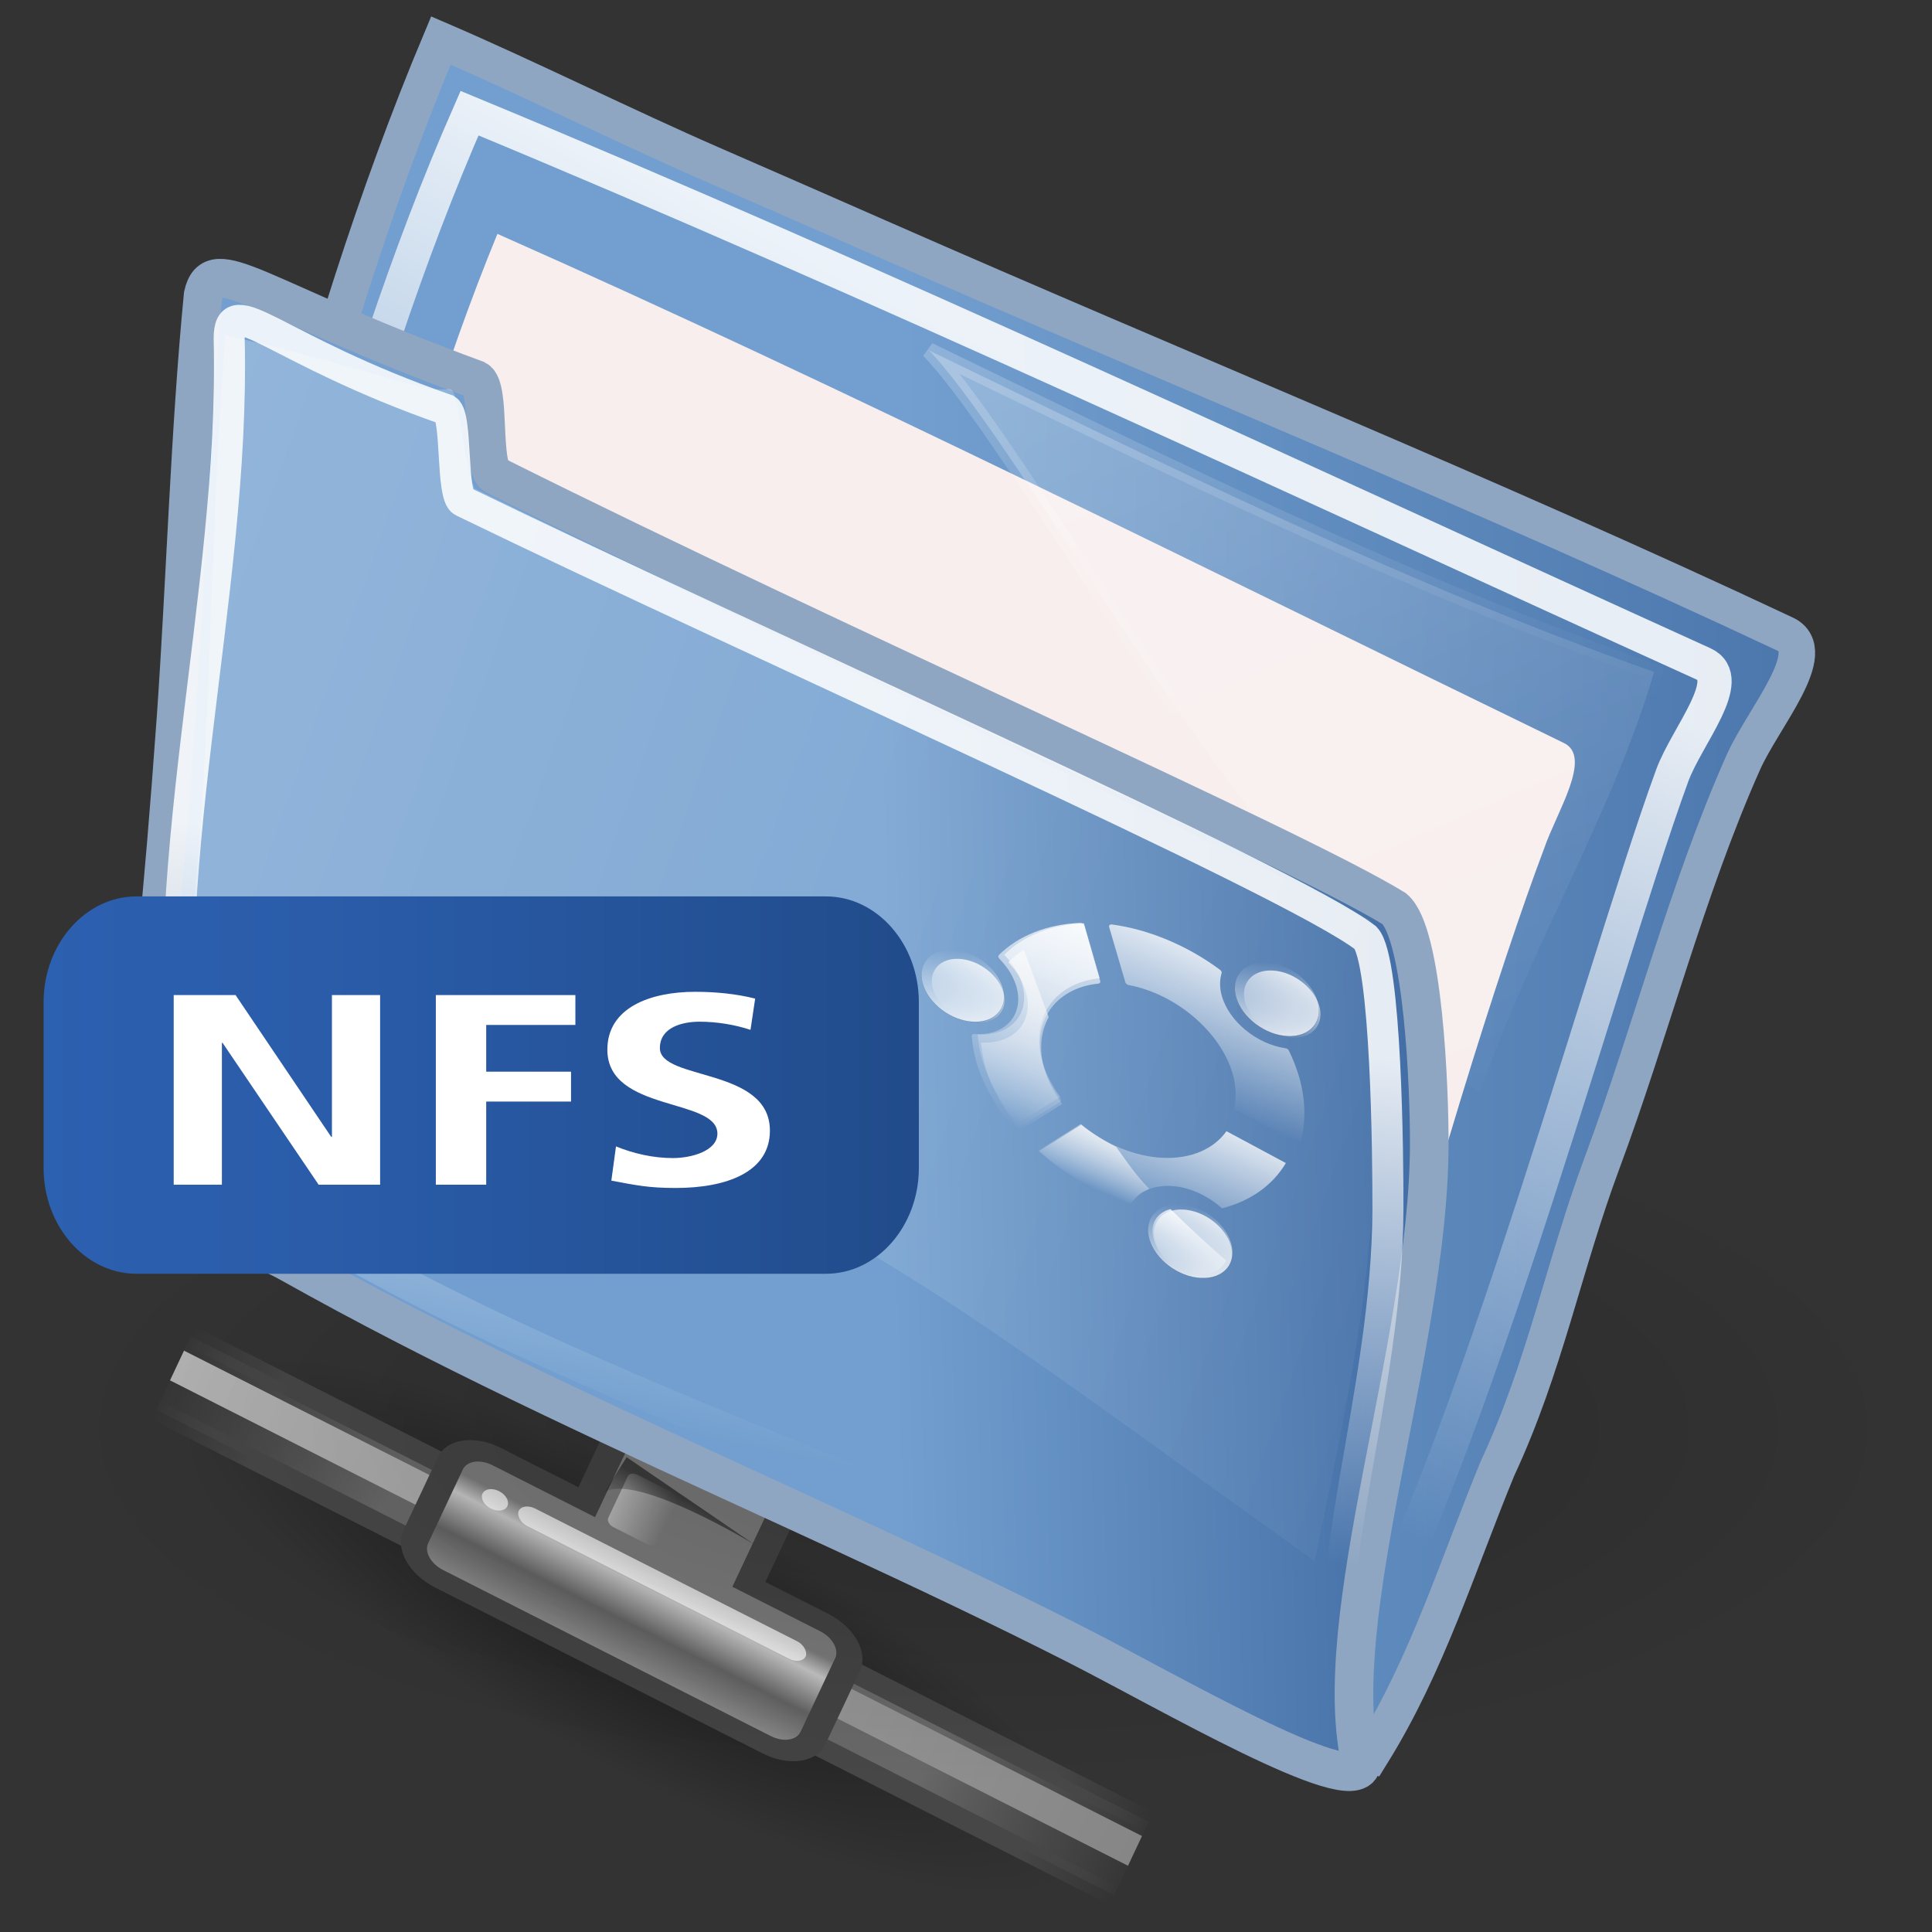 <?xml version="1.0" encoding="UTF-8" standalone="no"?>
<svg
   xmlns:dc="http://purl.org/dc/elements/1.1/"
   xmlns:cc="http://web.resource.org/cc/"
   xmlns:rdf="http://www.w3.org/1999/02/22-rdf-syntax-ns#"
   xmlns:svg="http://www.w3.org/2000/svg"
   xmlns="http://www.w3.org/2000/svg"
   xmlns:xlink="http://www.w3.org/1999/xlink"
   xmlns:sodipodi="http://sodipodi.sourceforge.net/DTD/sodipodi-0.dtd"
   xmlns:inkscape="http://www.inkscape.org/namespaces/inkscape"
   version="1.1"
   id="Layer_1"
   width="128"
   height="128"
   viewBox="0 0 128 128"
   style="overflow:visible;enable-background:new 0 0 128 128;"
   xml:space="preserve"
   sodipodi:version="0.32"
   inkscape:version="0.45.1"
   sodipodi:docname="gnome-fs-nfs.svg"
   sodipodi:docbase="/home/rose/Bureau/HumanElephant-Azur-01/scalable/places"
   inkscape:output_extension="org.inkscape.output.svg.inkscape"><rect x="0" y="0" width="128" height="128" fill="#333333" stroke="none"/><defs
   id="defs2607"><linearGradient
     id="XMLID_6_"
     gradientUnits="userSpaceOnUse"
     x1="69.318"
     y1="125.513"
     x2="64.068"
     y2="49.513">
		<stop
   offset="0"
   style="stop-color:#2C60B0"
   id="stop3318" />
		<stop
   offset="0.32"
   style="stop-color:#2A5CA9"
   id="stop3320" />
		<stop
   offset="0.79"
   style="stop-color:#245195"
   id="stop3322" />
		<stop
   offset="1"
   style="stop-color:#214B8A"
   id="stop3324" />
	</linearGradient><linearGradient
     id="linearGradient264"><stop
       id="stop265"
       offset="0"
       style="stop-color:#000000;stop-opacity:0.503;" /><stop
       id="stop266"
       offset="1"
       style="stop-color:#000000;stop-opacity:0;" /></linearGradient><linearGradient
     inkscape:collect="always"
     xlink:href="#linearGradient264"
     id="linearGradient1437"
     gradientUnits="userSpaceOnUse"
     gradientTransform="matrix(0.805,0.154,-0.105,1.222,12.856,16.326)"
     x1="28.633"
     y1="29.943"
     x2="28.784"
     y2="31.49" /><linearGradient
     id="linearGradient218"><stop
       id="stop219"
       offset="0"
       style="stop-color:#ffffff;stop-opacity:0.449;" /><stop
       id="stop222"
       offset="1"
       style="stop-color:#ffffff;stop-opacity:0;" /></linearGradient><linearGradient
     inkscape:collect="always"
     xlink:href="#linearGradient218"
     id="linearGradient1439"
     gradientUnits="userSpaceOnUse"
     gradientTransform="matrix(1.139,0,0,1.732,-10.954,20.271)"
     x1="36.373"
     y1="22.228"
     x2="38.105"
     y2="22.228" /><linearGradient
     id="linearGradient204"><stop
       id="stop205"
       offset="0"
       style="stop-color:#7a7a7a;stop-opacity:1;" /><stop
       id="stop207"
       offset="0.198"
       style="stop-color:#c5c5c5;stop-opacity:1;" /><stop
       id="stop208"
       offset="0.599"
       style="stop-color:#626262;stop-opacity:1;" /><stop
       id="stop206"
       offset="1"
       style="stop-color:#888888;stop-opacity:1;" /></linearGradient><linearGradient
     gradientUnits="userSpaceOnUse"
     y2="43.915"
     x2="23.1"
     y1="38.948"
     x1="23.1"
     gradientTransform="matrix(0.984,0,0,1.016,9.464,21.771)"
     id="linearGradient203"
     xlink:href="#linearGradient204"
     inkscape:collect="always" /><linearGradient
     id="linearGradient1441"
     gradientTransform="scale(4.751,0.21)"
     x1="1.149"
     y1="200.077"
     x2="8.84"
     y2="200.077"
     gradientUnits="userSpaceOnUse"><stop
       id="stop1443"
       offset="0"
       style="stop-color:#b3b3b3;stop-opacity:1;" /><stop
       id="stop1445"
       offset="1"
       style="stop-color:#868686;stop-opacity:1;" /></linearGradient><linearGradient
     inkscape:collect="always"
     xlink:href="#linearGradient1441"
     id="linearGradient2761"
     gradientUnits="userSpaceOnUse"
     gradientTransform="matrix(4.751,0,0,0.21,38.561,-11.886)"
     x1="1.149"
     y1="200.077"
     x2="8.84"
     y2="200.077" /><linearGradient
     inkscape:collect="always"
     xlink:href="#linearGradient272"
     id="linearGradient2759"
     gradientUnits="userSpaceOnUse"
     gradientTransform="matrix(8.169,0,0,0.229,39.019,-48.454)"
     x1="0.612"
     y1="372.578"
     x2="5.086"
     y2="372.578" /><linearGradient
     id="linearGradient272"><stop
       id="stop273"
       offset="0"
       style="stop-color:#474747;stop-opacity:0;" /><stop
       id="stop275"
       offset="0.1"
       style="stop-color:#474747;stop-opacity:1;" /><stop
       id="stop276"
       offset="0.9"
       style="stop-color:#474747;stop-opacity:1;" /><stop
       id="stop274"
       offset="1"
       style="stop-color:#474747;stop-opacity:0;" /></linearGradient><linearGradient
     inkscape:collect="always"
     xlink:href="#linearGradient272"
     id="linearGradient2757"
     gradientUnits="userSpaceOnUse"
     gradientTransform="matrix(8.169,0,0,0.221,39.019,-49.755)"
     x1="0.612"
     y1="372.578"
     x2="5.086"
     y2="372.578" /><linearGradient
     id="linearGradient158"><stop
       id="stop159"
       offset="0"
       style="stop-color:#686868;stop-opacity:0;" /><stop
       id="stop162"
       offset="0.238"
       style="stop-color:#686868;stop-opacity:1;" /><stop
       id="stop163"
       offset="0.781"
       style="stop-color:#686868;stop-opacity:1;" /><stop
       id="stop160"
       offset="1"
       style="stop-color:#686868;stop-opacity:0;" /></linearGradient><linearGradient
     inkscape:collect="always"
     xlink:href="#linearGradient158"
     id="linearGradient2755"
     gradientUnits="userSpaceOnUse"
     gradientTransform="matrix(2.74,0,0,0.365,39.019,-12.364)"
     x1="1.642"
     y1="117.827"
     x2="15.343"
     y2="117.827" /><linearGradient
     inkscape:collect="always"
     xlink:href="#linearGradient10997"
     id="linearGradient4438"
     gradientUnits="userSpaceOnUse"
     x1="19.49"
     y1="6.144"
     x2="19.387"
     y2="8.1" /><linearGradient
     id="linearGradient10997"
     inkscape:collect="always"><stop
       id="stop10999"
       offset="0"
       style="stop-color:#ffffff;stop-opacity:1;" /><stop
       id="stop11001"
       offset="1"
       style="stop-color:#ffffff;stop-opacity:0;" /></linearGradient><linearGradient
     inkscape:collect="always"
     xlink:href="#linearGradient10997"
     id="linearGradient4436"
     gradientUnits="userSpaceOnUse"
     x1="19.49"
     y1="6.144"
     x2="19.387"
     y2="8.1" /><linearGradient
     inkscape:collect="always"
     id="linearGradient4014"><stop
       style="stop-color:#000000;stop-opacity:1;"
       offset="0"
       id="stop4016" /><stop
       style="stop-color:#000000;stop-opacity:0;"
       offset="1"
       id="stop4018" /></linearGradient><radialGradient
     inkscape:collect="always"
     xlink:href="#linearGradient4014"
     id="radialGradient2745"
     gradientUnits="userSpaceOnUse"
     gradientTransform="matrix(1,0,0,0.267,0,30.77)"
     cx="24.125"
     cy="42"
     fx="24.125"
     fy="42"
     r="23.375" /><linearGradient
     inkscape:collect="always"
     id="linearGradient3816"><stop
       style="stop-color:#ffffff;stop-opacity:1;"
       offset="0"
       id="stop3818" /><stop
       style="stop-color:#ffffff;stop-opacity:0;"
       offset="1"
       id="stop3820" /></linearGradient><linearGradient
     id="linearGradient3801"><stop
       style="stop-color:#729fcf;stop-opacity:1;"
       offset="0"
       id="stop3803" /><stop
       style="stop-color:#204a87;stop-opacity:1;"
       offset="1"
       id="stop3805" /></linearGradient><linearGradient
     inkscape:collect="always"
     id="linearGradient2295"><stop
       style="stop-color:#ffffff;stop-opacity:1;"
       offset="0"
       id="stop2297" /><stop
       style="stop-color:#ffffff;stop-opacity:0;"
       offset="1"
       id="stop2299" /></linearGradient><radialGradient
     inkscape:collect="always"
     xlink:href="#linearGradient2295"
     id="radialGradient3192"
     gradientUnits="userSpaceOnUse"
     gradientTransform="matrix(1.899,0.259,-0.106,0.306,-364.19,-37.322)"
     cx="195.112"
     cy="12.449"
     fx="195.112"
     fy="12.449"
     r="20" /><linearGradient
     inkscape:collect="always"
     id="linearGradient3711"><stop
       style="stop-color:#3d77a0;stop-opacity:1;"
       offset="0"
       id="stop3713" /><stop
       style="stop-color:#3d77a0;stop-opacity:0;"
       offset="1"
       id="stop3715" /></linearGradient><radialGradient
     inkscape:collect="always"
     xlink:href="#linearGradient3711"
     id="radialGradient3188"
     gradientUnits="userSpaceOnUse"
     gradientTransform="matrix(1,0,0,0.833,0,2.083)"
     cx="110.5"
     cy="12.5"
     fx="110.5"
     fy="12.5"
     r="6" /><linearGradient
     inkscape:collect="always"
     xlink:href="#linearGradient3730"
     id="linearGradient3193"
     gradientUnits="userSpaceOnUse"
     x1="104.493"
     y1="17.503"
     x2="143.293"
     y2="17.503" /><linearGradient
     inkscape:collect="always"
     xlink:href="#linearGradient3730"
     id="linearGradient3191"
     gradientUnits="userSpaceOnUse"
     x1="104.493"
     y1="17.503"
     x2="143.293"
     y2="17.503" /><linearGradient
     inkscape:collect="always"
     xlink:href="#linearGradient3730"
     id="linearGradient3189"
     gradientUnits="userSpaceOnUse"
     x1="104.493"
     y1="17.503"
     x2="143.293"
     y2="17.503" /><linearGradient
     inkscape:collect="always"
     xlink:href="#linearGradient3730"
     id="linearGradient3187"
     gradientUnits="userSpaceOnUse"
     x1="104.493"
     y1="17.503"
     x2="143.293"
     y2="17.503" /><linearGradient
     inkscape:collect="always"
     xlink:href="#linearGradient3730"
     id="linearGradient3185"
     gradientUnits="userSpaceOnUse"
     x1="104.493"
     y1="17.503"
     x2="143.293"
     y2="17.503" /><linearGradient
     id="linearGradient2198"><stop
       style="stop-color:#729fcf;stop-opacity:1;"
       offset="0"
       id="stop2200" /><stop
       style="stop-color:#1f2c41;stop-opacity:1;"
       offset="1"
       id="stop2202" /></linearGradient><linearGradient
     inkscape:collect="always"
     xlink:href="#linearGradient2198"
     id="linearGradient3738"
     gradientUnits="userSpaceOnUse"
     x1="123.005"
     y1="9.093"
     x2="123.147"
     y2="27.506" /><linearGradient
     inkscape:collect="always"
     xlink:href="#linearGradient3730"
     id="linearGradient3183"
     gradientUnits="userSpaceOnUse"
     x1="104.493"
     y1="17.503"
     x2="143.293"
     y2="17.503" /><linearGradient
     inkscape:collect="always"
     id="linearGradient3730"><stop
       style="stop-color:#000000;stop-opacity:1;"
       offset="0"
       id="stop3732" /><stop
       style="stop-color:#000000;stop-opacity:0;"
       offset="1"
       id="stop3734" /></linearGradient><linearGradient
     inkscape:collect="always"
     xlink:href="#linearGradient3730"
     id="linearGradient3736"
     x1="104.493"
     y1="17.503"
     x2="143.293"
     y2="17.503"
     gradientUnits="userSpaceOnUse" /><linearGradient
     inkscape:collect="always"
     id="linearGradient8134"><stop
       style="stop-color:#ffffff;stop-opacity:1;"
       offset="0"
       id="stop8136" /><stop
       style="stop-color:#ffffff;stop-opacity:0;"
       offset="1"
       id="stop8138" /></linearGradient><linearGradient
     id="linearGradient5866"><stop
       id="stop5868"
       offset="0"
       style="stop-color:#ffffff;stop-opacity:0.615;" /><stop
       id="stop5870"
       offset="1"
       style="stop-color:#ffffff;stop-opacity:0;" /></linearGradient><linearGradient
     inkscape:collect="always"
     xlink:href="#linearGradient3816"
     id="linearGradient3270"
     x1="21.684"
     y1="73.535"
     x2="136.176"
     y2="83.457"
     gradientUnits="userSpaceOnUse"
     gradientTransform="matrix(1.075,0.168,-0.167,0.75,-21.418,6.333)" /><linearGradient
     id="linearGradient2865"><stop
       style="stop-color:#ffa740;stop-opacity:1;"
       offset="0"
       id="stop2867" /><stop
       style="stop-color:#ca6b18;stop-opacity:1"
       offset="1"
       id="stop2869" /></linearGradient><linearGradient
     inkscape:collect="always"
     xlink:href="#linearGradient23089"
     id="linearGradient23097"
     x1="-0.062"
     y1="62.016"
     x2="25.669"
     y2="62.016"
     gradientUnits="userSpaceOnUse" /><linearGradient
     inkscape:collect="always"
     xlink:href="#linearGradient9601"
     id="linearGradient23001"
     x1="-0.062"
     y1="62.016"
     x2="25.669"
     y2="62.016"
     gradientUnits="userSpaceOnUse" /><linearGradient
     inkscape:collect="always"
     xlink:href="#linearGradient23089"
     id="linearGradient23115"
     x1="71.906"
     y1="42.3"
     x2="82.612"
     y2="42.3"
     gradientUnits="userSpaceOnUse"
     gradientTransform="matrix(-0.471,0.912,-0.97,-0.443,145.666,17.431)" /><linearGradient
     inkscape:collect="always"
     xlink:href="#linearGradient6279"
     id="linearGradient25065"
     x1="71.906"
     y1="42.3"
     x2="82.612"
     y2="42.3"
     gradientUnits="userSpaceOnUse"
     gradientTransform="matrix(-0.471,0.912,-0.97,-0.443,145.666,17.431)" /><linearGradient
     inkscape:collect="always"
     xlink:href="#linearGradient23089"
     id="linearGradient23111"
     x1="85.621"
     y1="112.272"
     x2="111.352"
     y2="112.272"
     gradientUnits="userSpaceOnUse" /><linearGradient
     inkscape:collect="always"
     xlink:href="#linearGradient9601"
     id="linearGradient23015"
     x1="85.62"
     y1="112.272"
     x2="111.352"
     y2="112.272"
     gradientUnits="userSpaceOnUse" /><linearGradient
     inkscape:collect="always"
     xlink:href="#linearGradient23089"
     id="linearGradient23105"
     x1="85.427"
     y1="14"
     x2="110.573"
     y2="14"
     gradientUnits="userSpaceOnUse" /><linearGradient
     inkscape:collect="always"
     xlink:href="#linearGradient9601"
     id="linearGradient23009"
     x1="85.427"
     y1="14"
     x2="110.573"
     y2="14"
     gradientUnits="userSpaceOnUse" /><linearGradient
     inkscape:collect="always"
     xlink:href="#linearGradient23089"
     id="linearGradient23101"
     x1="68.943"
     y1="42.311"
     x2="82.826"
     y2="42.311"
     gradientUnits="userSpaceOnUse"
     gradientTransform="matrix(-0.471,0.912,-0.97,-0.443,145.313,17.099)" /><linearGradient
     inkscape:collect="always"
     xlink:href="#linearGradient9601"
     id="linearGradient23005"
     x1="68.943"
     y1="42.311"
     x2="82.826"
     y2="42.311"
     gradientUnits="userSpaceOnUse"
     gradientTransform="matrix(-0.471,0.912,-0.97,-0.443,145.313,17.099)" /><linearGradient
     inkscape:collect="always"
     xlink:href="#linearGradient23089"
     id="linearGradient23099"
     x1="82.673"
     y1="27.572"
     x2="86.596"
     y2="27.572"
     gradientUnits="userSpaceOnUse"
     gradientTransform="matrix(-0.471,0.912,-0.97,-0.443,145.666,17.431)" /><linearGradient
     inkscape:collect="always"
     xlink:href="#linearGradient9601"
     id="linearGradient23003"
     x1="82.673"
     y1="27.572"
     x2="86.596"
     y2="27.572"
     gradientUnits="userSpaceOnUse"
     gradientTransform="matrix(-0.471,0.912,-0.97,-0.443,145.666,17.431)" /><linearGradient
     inkscape:collect="always"
     xlink:href="#linearGradient23089"
     id="linearGradient23119"
     x1="83.283"
     y1="27.577"
     x2="86.535"
     y2="27.577"
     gradientUnits="userSpaceOnUse"
     gradientTransform="matrix(-0.471,0.912,-0.97,-0.443,145.489,17.265)" /><linearGradient
     inkscape:collect="always"
     xlink:href="#linearGradient9601"
     id="linearGradient23023"
     x1="83.283"
     y1="27.577"
     x2="86.535"
     y2="27.577"
     gradientUnits="userSpaceOnUse"
     gradientTransform="matrix(-0.471,0.912,-0.97,-0.443,145.489,17.265)" /><linearGradient
     inkscape:collect="always"
     xlink:href="#linearGradient23089"
     id="linearGradient23117"
     x1="80.798"
     y1="34.701"
     x2="84.208"
     y2="34.701"
     gradientUnits="userSpaceOnUse"
     gradientTransform="matrix(-0.471,0.912,-0.97,-0.443,145.313,17.099)" /><linearGradient
     inkscape:collect="always"
     xlink:href="#linearGradient6279"
     id="linearGradient25073"
     x1="80.798"
     y1="34.701"
     x2="84.208"
     y2="34.701"
     gradientUnits="userSpaceOnUse"
     gradientTransform="matrix(-0.471,0.912,-0.97,-0.443,145.313,17.099)" /><linearGradient
     inkscape:collect="always"
     xlink:href="#linearGradient23089"
     id="linearGradient23113"
     x1="66.231"
     y1="29.481"
     x2="70.091"
     y2="29.481"
     gradientUnits="userSpaceOnUse"
     gradientTransform="matrix(-0.471,0.912,-0.97,-0.443,145.666,17.431)" /><linearGradient
     inkscape:collect="always"
     xlink:href="#linearGradient9601"
     id="linearGradient25089"
     x1="66.231"
     y1="29.481"
     x2="70.091"
     y2="29.481"
     gradientUnits="userSpaceOnUse"
     gradientTransform="matrix(-0.471,0.912,-0.97,-0.443,145.666,17.431)" /><linearGradient
     inkscape:collect="always"
     xlink:href="#linearGradient23089"
     id="linearGradient23109"
     x1="67.611"
     y1="32.471"
     x2="76.055"
     y2="32.471"
     gradientUnits="userSpaceOnUse"
     gradientTransform="matrix(-0.471,0.912,-0.97,-0.443,145.313,17.099)" /><linearGradient
     inkscape:collect="always"
     xlink:href="#linearGradient9601"
     id="linearGradient23013"
     x1="67.611"
     y1="32.471"
     x2="76.055"
     y2="32.471"
     gradientUnits="userSpaceOnUse"
     gradientTransform="matrix(-0.471,0.912,-0.97,-0.443,145.313,17.099)" /><linearGradient
     inkscape:collect="always"
     xlink:href="#linearGradient23089"
     id="linearGradient23107"
     x1="73.977"
     y1="47.223"
     x2="77.631"
     y2="47.223"
     gradientUnits="userSpaceOnUse"
     gradientTransform="matrix(-0.471,0.912,-0.97,-0.443,145.666,17.431)" /><linearGradient
     inkscape:collect="always"
     xlink:href="#linearGradient9601"
     id="linearGradient23011"
     x1="73.977"
     y1="47.223"
     x2="77.631"
     y2="47.223"
     gradientUnits="userSpaceOnUse"
     gradientTransform="matrix(-0.471,0.912,-0.97,-0.443,145.666,17.431)" /><linearGradient
     inkscape:collect="always"
     xlink:href="#linearGradient23089"
     id="linearGradient23103"
     x1="69.106"
     y1="42.311"
     x2="82.662"
     y2="42.311"
     gradientUnits="userSpaceOnUse"
     gradientTransform="matrix(-0.471,0.912,-0.97,-0.443,145.489,16.934)" /><linearGradient
     id="linearGradient9601"><stop
       id="stop9603"
       offset="0"
       style="stop-color:#ffffff;stop-opacity:1;" /><stop
       id="stop9605"
       offset="1"
       style="stop-color:#ffffff;stop-opacity:0;" /></linearGradient><linearGradient
     inkscape:collect="always"
     xlink:href="#linearGradient9601"
     id="linearGradient23007"
     x1="69.106"
     y1="42.311"
     x2="82.662"
     y2="42.311"
     gradientUnits="userSpaceOnUse"
     gradientTransform="matrix(-0.471,0.912,-0.97,-0.443,145.489,16.934)" /><linearGradient
     inkscape:collect="always"
     id="linearGradient23089"><stop
       style="stop-color:#000000;stop-opacity:1;"
       offset="0"
       id="stop23091" /><stop
       style="stop-color:#000000;stop-opacity:0;"
       offset="1"
       id="stop23093" /></linearGradient><linearGradient
     inkscape:collect="always"
     xlink:href="#linearGradient23089"
     id="linearGradient23095"
     x1="77.278"
     y1="31.323"
     x2="84.253"
     y2="31.323"
     gradientUnits="userSpaceOnUse"
     gradientTransform="matrix(-0.471,0.912,-0.97,-0.443,145.313,17.099)" /><linearGradient
     inkscape:collect="always"
     id="linearGradient4772"><stop
       style="stop-color:white;stop-opacity:1;"
       offset="0"
       id="stop4774" /><stop
       style="stop-color:white;stop-opacity:0;"
       offset="1"
       id="stop4776" /></linearGradient><linearGradient
     inkscape:collect="always"
     xlink:href="#linearGradient4772"
     id="linearGradient25081"
     x1="77.278"
     y1="31.323"
     x2="84.253"
     y2="31.323"
     gradientUnits="userSpaceOnUse"
     gradientTransform="matrix(-0.471,0.912,-0.97,-0.443,145.313,17.099)" /><linearGradient
     inkscape:collect="always"
     xlink:href="#linearGradient4825"
     id="linearGradient15632"
     gradientUnits="userSpaceOnUse"
     gradientTransform="matrix(-0.366,0.832,-0.393,-0.211,128.641,28.092)"
     x1="24.547"
     y1="90.176"
     x2="82.521"
     y2="66.092" /><linearGradient
     inkscape:collect="always"
     xlink:href="#linearGradient6279"
     id="linearGradient15630"
     gradientUnits="userSpaceOnUse"
     x1="15.162"
     y1="87.633"
     x2="110.88"
     y2="4.559"
     gradientTransform="matrix(-0.319,0.725,-0.379,-0.204,122.26,36.329)" /><linearGradient
     inkscape:collect="always"
     xlink:href="#linearGradient4825"
     id="linearGradient16607"
     gradientUnits="userSpaceOnUse"
     gradientTransform="matrix(-0.43,0.646,-0.455,-0.161,150.946,7.743)"
     x1="24.547"
     y1="90.176"
     x2="82.521"
     y2="66.092" /><linearGradient
     inkscape:collect="always"
     id="linearGradient6279"><stop
       style="stop-color:#f9f9f9;stop-opacity:1;"
       offset="0"
       id="stop6281" /><stop
       style="stop-color:#f9f9f9;stop-opacity:0;"
       offset="1"
       id="stop6283" /></linearGradient><linearGradient
     inkscape:collect="always"
     xlink:href="#linearGradient3816"
     id="linearGradient16605"
     gradientUnits="userSpaceOnUse"
     gradientTransform="matrix(-0.375,0.563,-0.438,-0.156,143.486,14.154)"
     x1="15.162"
     y1="87.633"
     x2="110.88"
     y2="4.559" /><linearGradient
     inkscape:collect="always"
     id="linearGradient4825"><stop
       style="stop-color:#ffffff;stop-opacity:1;"
       offset="0"
       id="stop4827" /><stop
       style="stop-color:#ffffff;stop-opacity:0;"
       offset="1"
       id="stop4829" /></linearGradient><linearGradient
     x1="0"
     y1="0"
     x2="1"
     y2="0"
     id="linearGradient632"
     gradientUnits="objectBoundingBox"
     spreadMethod="pad"><stop
       style="stop-color:#ffb700;stop-opacity:1;"
       offset="0"
       id="stop633" /><stop
       style="stop-color:#ffd58f;stop-opacity:0;"
       offset="1"
       id="stop634" /></linearGradient><linearGradient
     id="linearGradient5116"
     inkscape:collect="always"><stop
       id="stop5118"
       offset="0"
       style="stop-color:#000000;stop-opacity:0.204" /><stop
       id="stop5120"
       offset="1"
       style="stop-color:#000000;stop-opacity:0;" /></linearGradient><radialGradient
     inkscape:collect="always"
     xlink:href="#linearGradient5116"
     id="radialGradient2307"
     gradientUnits="userSpaceOnUse"
     gradientTransform="matrix(1,0,0,0.136,0,102.798)"
     cx="64.863"
     cy="119.03"
     fx="64.863"
     fy="119.03"
     r="60.722" /><linearGradient
     inkscape:collect="always"
     xlink:href="#linearGradient3801"
     id="linearGradient3581"
     x1="61.744"
     y1="83.398"
     x2="115.731"
     y2="81.865"
     gradientUnits="userSpaceOnUse"
     gradientTransform="matrix(1.126,0,0,1.273,-10.83,-36.309)" /><linearGradient
     inkscape:collect="always"
     xlink:href="#linearGradient3801"
     id="linearGradient3589"
     x1="64.466"
     y1="64.435"
     x2="180.021"
     y2="64.435"
     gradientUnits="userSpaceOnUse"
     gradientTransform="matrix(1.089,0,0,1.014,-10.478,-5.905)" /><linearGradient
     inkscape:collect="always"
     xlink:href="#linearGradient8134"
     id="linearGradient8140"
     x1="74.011"
     y1="30.692"
     x2="47.037"
     y2="78.886"
     gradientUnits="userSpaceOnUse"
     gradientTransform="matrix(1.078,0,0,1.014,-10.293,-5.912)" /><linearGradient
     inkscape:collect="always"
     xlink:href="#linearGradient8134"
     id="linearGradient3274"
     x1="58.92"
     y1="64.938"
     x2="53.033"
     y2="100.927"
     gradientUnits="userSpaceOnUse"
     gradientTransform="matrix(0.77,0,0,0.926,-1.363,0.504)" /><linearGradient
     inkscape:collect="always"
     xlink:href="#XMLID_6_"
     id="linearGradient4980"
     x1="63.011"
     y1="115.908"
     x2="126.315"
     y2="115.908"
     gradientUnits="userSpaceOnUse" /></defs><sodipodi:namedview
   inkscape:window-height="938"
   inkscape:window-width="1272"
   inkscape:pageshadow="2"
   inkscape:pageopacity="0.0"
   guidetolerance="10.0"
   gridtolerance="10.0"
   objecttolerance="10.0"
   borderopacity="1.0"
   bordercolor="#666666"
   pagecolor="#ffffff"
   id="base"
   inkscape:zoom="5.5"
   inkscape:cx="65.74131"
   inkscape:cy="64"
   inkscape:window-x="0"
   inkscape:window-y="28"
   inkscape:current-layer="orrec" />
<linearGradient
   id="XMLID_14_"
   gradientUnits="userSpaceOnUse"
   x1="53.916"
   y1="91.115"
   x2="55.82"
   y2="110.67">
	<stop
   offset="0"
   style="stop-color:#999999"
   id="stop2480" />
	<stop
   offset="1"
   style="stop-color:#4D4D4D"
   id="stop2482" />
</linearGradient>

<linearGradient
   id="XMLID_15_"
   gradientUnits="userSpaceOnUse"
   x1="56.851"
   y1="91.508"
   x2="58.826"
   y2="111.784">
	<stop
   offset="0"
   style="stop-color:#999999"
   id="stop2487" />
	<stop
   offset="1"
   style="stop-color:#4D4D4D"
   id="stop2489" />
</linearGradient>

<linearGradient
   id="XMLID_16_"
   gradientUnits="userSpaceOnUse"
   x1="57.941"
   y1="89.601"
   x2="60.232"
   y2="113.126">
	<stop
   offset="0"
   style="stop-color:#999999"
   id="stop2494" />
	<stop
   offset="1"
   style="stop-color:#4D4D4D"
   id="stop2496" />
</linearGradient>

<linearGradient
   id="XMLID_17_"
   gradientUnits="userSpaceOnUse"
   x1="47.312"
   y1="10.758"
   x2="58.863"
   y2="110.298">
	<stop
   offset="0"
   style="stop-color:#999999"
   id="stop2501" />
	<stop
   offset="1"
   style="stop-color:#4D4D4D"
   id="stop2503" />
</linearGradient>

<linearGradient
   id="XMLID_18_"
   gradientUnits="userSpaceOnUse"
   x1="35.979"
   y1="15.023"
   x2="68.929"
   y2="107.283">
	<stop
   offset="0"
   style="stop-color:#FFFFFF"
   id="stop2508" />
	<stop
   offset="0.219"
   style="stop-color:#F4F4F4"
   id="stop2510" />
	<stop
   offset="0.601"
   style="stop-color:#D8D8D8"
   id="stop2512" />
	<stop
   offset="1"
   style="stop-color:#B3B3B3"
   id="stop2514" />
</linearGradient>

<path
   transform="matrix(1.264,0.679,-0.651,1.328,39.093,35.578)"
   d="M 47.5 42 A 23.375 6.25 0 1 1  0.75,42 A 23.375 6.25 0 1 1  47.5 42 z"
   sodipodi:ry="6.25"
   sodipodi:rx="23.375"
   sodipodi:cy="42"
   sodipodi:cx="24.125"
   id="path4012"
   style="opacity:0.454;color:#000000;fill:url(#radialGradient2745);fill-opacity:1;fill-rule:evenodd;stroke:none;stroke-width:1;stroke-linecap:butt;stroke-linejoin:miter;marker:none;marker-start:none;marker-mid:none;marker-end:none;stroke-miterlimit:4;stroke-dasharray:none;stroke-dashoffset:0;stroke-opacity:1;visibility:visible;display:inline;overflow:visible;enable-background:accumulate"
   sodipodi:type="arc" /><g
   style="overflow:visible"
   id="g3802"
   inkscape:label="Layer 1"
   transform="matrix(0.655,-1.567,2.212,1.063,-82.203,237.942)"><g
     transform="matrix(0.531,0.531,-0.531,0.531,51.879,-8.982)"
     id="g3845"><g
       id="g3279"
       transform="translate(121.698,-117.341)"><g
         style="display:inline"
         inkscape:label="Lavoro"
         id="layer2"><g
           inkscape:export-ydpi="74.800003"
           inkscape:export-xdpi="74.800003"
           inkscape:export-filename="/home/jimmac/ximian_art/icons/nautilus/suse93/gnome-fs-directory.png"
           style="opacity:0.415;fill:url(#linearGradient4436);fill-opacity:1;fill-rule:nonzero;stroke:#000000;stroke-miterlimit:4"
           transform="matrix(1.041,0,5.449252e-2,1.366,-65.079,0.228)"
           id="g217" /><g
           transform="translate(-56.721,-0.693)"
           inkscape:label="pattern"
           id="g1516" /><g
           inkscape:export-ydpi="74.800003"
           inkscape:export-xdpi="74.800003"
           inkscape:export-filename="/home/jimmac/ximian_art/icons/nautilus/suse93/gnome-fs-directory.png"
           style="opacity:0.415;fill:url(#linearGradient4438);fill-opacity:1;fill-rule:nonzero;stroke:#000000;stroke-miterlimit:4"
           transform="matrix(1.041,0,5.449252e-2,1.366,54.073,-26.937)"
           id="g4727" /><g
           transform="translate(3.52,0.121)"
           id="g3285"
           inkscape:label="Folder"><g
             id="g1537"
             transform="matrix(0.685,0.728,-0.728,0.685,-34.959,52.889)"><g
               inkscape:label="Folder"
               id="g1539"
               transform="translate(-30.841,11.585)"><g
                 id="g2749"
                 transform="matrix(1.056,0,0,1.056,-4.55,-1.711)"><rect
                   y="28.636"
                   x="44.019"
                   height="4"
                   width="36.543"
                   id="rect69"
                   style="color:#000000;fill:url(#linearGradient2755);fill-opacity:1;fill-rule:nonzero;stroke:none;stroke-width:1;stroke-linecap:butt;stroke-linejoin:miter;marker:none;marker-start:none;marker-mid:none;marker-end:none;stroke-miterlimit:4;stroke-dashoffset:0;stroke-opacity:1;visibility:visible;display:block;overflow:visible" /><rect
                   y="32.169"
                   x="44.019"
                   height="0.99"
                   width="36.543"
                   id="rect255"
                   style="color:#000000;fill:url(#linearGradient2757);fill-opacity:1;fill-rule:nonzero;stroke:none;stroke-width:1;stroke-linecap:butt;stroke-linejoin:miter;marker:none;marker-start:none;marker-mid:none;marker-end:none;stroke-miterlimit:4;stroke-dashoffset:0;stroke-opacity:1;visibility:visible;display:block;overflow:visible" /><rect
                   y="28.114"
                   x="44.019"
                   height="1.023"
                   width="36.543"
                   id="rect250"
                   style="color:#000000;fill:url(#linearGradient2759);fill-opacity:1;fill-rule:nonzero;stroke:none;stroke-width:1;stroke-linecap:butt;stroke-linejoin:miter;marker:none;marker-start:none;marker-mid:none;marker-end:none;stroke-miterlimit:4;stroke-dashoffset:0;stroke-opacity:1;visibility:visible;display:block;overflow:visible" /><rect
                   y="29.414"
                   x="44.019"
                   height="1.619"
                   width="36.543"
                   id="rect176"
                   style="color:#000000;fill:url(#linearGradient2761);fill-opacity:1;fill-rule:nonzero;stroke:none;stroke-width:1;stroke-linecap:butt;stroke-linejoin:miter;marker:none;marker-start:none;marker-mid:none;marker-end:none;stroke-miterlimit:4;stroke-dashoffset:0;stroke-opacity:1;visibility:visible;display:block;overflow:visible" /></g></g><g
               inkscape:label="pattern"
               id="g1553" /><g
               id="g2973"
               transform="translate(50.029,-24.794)"><g
                 inkscape:label="Folder"
                 id="g2975"
                 transform="translate(6.311,4.8558167e-2)"><g
                   id="g3024"
                   transform="translate(-59.352,3.502)"><path
                     id="path2985"
                     d="M 30.93,51.24 C 30.147,51.24 29.524,51.863 29.524,52.646 L 29.524,59.74 L 25.899,59.74 C 25.115,59.74 24.493,60.363 24.493,61.146 L 24.493,65.365 C 24.493,66.148 25.115,66.771 25.899,66.771 L 39.086,66.771 C 39.87,66.771 40.493,66.148 40.493,65.365 L 40.493,61.146 C 40.493,60.363 39.87,59.74 39.086,59.74 L 36.055,59.74 L 36.055,52.646 C 36.055,51.863 35.432,51.24 34.649,51.24 L 30.93,51.24 z "
                     style="color:#000000;fill:url(#linearGradient203);fill-opacity:1;fill-rule:nonzero;stroke:#434343;stroke-width:1;stroke-linecap:butt;stroke-linejoin:miter;marker:none;marker-start:none;marker-mid:none;marker-end:none;stroke-miterlimit:4;stroke-dashoffset:0;stroke-opacity:1;visibility:visible;display:block;overflow:visible"
                     sodipodi:nodetypes="ccccccccccccccc" /><rect
                     ry="0.3"
                     rx="0.3"
                     y="57.271"
                     x="30.464"
                     height="3"
                     width="1.972"
                     id="rect2987"
                     style="color:#000000;fill:url(#linearGradient1439);fill-opacity:1;fill-rule:nonzero;stroke:none;stroke-width:1;stroke-linecap:butt;stroke-linejoin:miter;marker:none;marker-start:none;marker-mid:none;marker-end:none;stroke-miterlimit:4;stroke-dashoffset:0;stroke-opacity:1;visibility:visible;display:block;overflow:visible" /><path
                     sodipodi:nodetypes="cccc"
                     id="path2989"
                     d="M 35.627,57.758 L 30.134,56.71 C 30.134,56.71 29.99,58.382 29.949,58.862 C 30.644,57.2 35.627,57.758 35.627,57.758 z "
                     style="color:#000000;fill:url(#linearGradient1437);fill-opacity:1;fill-rule:nonzero;stroke:none;stroke-width:1;stroke-linecap:butt;stroke-linejoin:miter;marker:none;marker-start:none;marker-mid:none;marker-end:none;stroke-miterlimit:4;stroke-dashoffset:0;stroke-opacity:1;visibility:visible;display:block;overflow:visible" /><g
                     style="fill:#ffffff;fill-opacity:0.72"
                     id="g2991"
                     transform="translate(8.436,22.149)"><rect
                       ry="0.5"
                       rx="0.5"
                       y="39.099"
                       x="19.008"
                       height="1"
                       width="11.562"
                       id="rect2993"
                       style="color:#000000;fill-rule:nonzero;stroke:none;stroke-width:1.14;stroke-linecap:round;stroke-linejoin:round;marker:none;marker-start:none;marker-mid:none;marker-end:none;stroke-miterlimit:4;stroke-dashoffset:0;stroke-opacity:1;visibility:visible;display:block;overflow:visible" /><path
                       transform="matrix(0.941,0,0,0.941,0.688,1.414)"
                       d="M 19 40.625 A 0.531 0.531 0 1 1  17.938,40.625 A 0.531 0.531 0 1 1  19 40.625 z"
                       sodipodi:ry="0.53125"
                       sodipodi:rx="0.53125"
                       sodipodi:cy="40.625"
                       sodipodi:cx="18.46875"
                       id="path2995"
                       style="color:#000000;fill-rule:nonzero;stroke:none;stroke-width:1.14;stroke-linecap:round;stroke-linejoin:round;marker:none;marker-start:none;marker-mid:none;marker-end:none;stroke-miterlimit:4;stroke-dashoffset:0;stroke-opacity:1;visibility:visible;display:block;overflow:visible"
                       sodipodi:type="arc" /></g></g></g><g
                 inkscape:label="pattern"
                 id="g3020" /></g></g></g></g><g
         style="display:inline"
         inkscape:label="finiture"
         id="layer3" /></g></g></g><path
   transform="matrix(1.013,0,0,2.836,-0.548,-242.783)"
   d="M 125.585 119.03 A 60.722 8.28 0 1 1  4.14,119.03 A 60.722 8.28 0 1 1  125.585 119.03 z"
   sodipodi:ry="8.280323"
   sodipodi:rx="60.722374"
   sodipodi:cy="119.02965"
   sodipodi:cx="64.862534"
   id="path5114"
   style="opacity:1;color:#000000;fill:url(#radialGradient2307);fill-opacity:1;fill-rule:evenodd;stroke:none;stroke-width:2.418;stroke-linecap:round;stroke-linejoin:miter;marker:none;marker-start:none;marker-mid:none;marker-end:none;stroke-miterlimit:4;stroke-dasharray:none;stroke-dashoffset:0;stroke-opacity:1;visibility:visible;display:inline;overflow:visible"
   sodipodi:type="arc" /><path
   style="opacity:1;fill:url(#linearGradient3589);fill-opacity:1;fill-rule:evenodd;stroke:#8fa6c2;stroke-width:2.419;stroke-miterlimit:4;stroke-dasharray:none;stroke-opacity:1"
   d="M 29.209,2.683 C 20.544,23.329 15.664,46.388 11.059,68.062 C 9.183,73.822 7.948,78.309 13.753,80.803 C 14.478,81.251 13.361,80.857 15.939,82.13 C 40.565,94.289 65.492,104.936 90.899,116.169 C 94.566,110.259 96.538,103.79 99.21,97.294 C 102.376,90.502 103.558,83.986 106.161,76.991 C 109.366,68.379 111.75,58.915 115.514,50.48 C 116.818,47.559 120.693,43.149 118.264,42.008 C 98.372,32.66 78.647,24.71 58.269,15.747 C 54.565,14.118 50.862,12.497 47.162,10.885 C 41.522,8.428 34.819,5.096 29.209,2.683 z "
   id="path4701"
   sodipodi:nodetypes="csssssssssss" /><path
   style="opacity:0.868;fill:none;fill-opacity:1;fill-rule:evenodd;stroke:url(#linearGradient8140);stroke-width:2.269;stroke-miterlimit:4;stroke-dasharray:none;stroke-opacity:1"
   d="M 31.107,7.498 C 22.818,26.371 17.77,49.022 13.19,68.772 C 11.374,74.03 10.167,78.122 15.453,80.308 C 16.112,80.705 15.093,80.363 17.438,81.484 C 39.838,92.191 64.645,102.613 87.776,112.47 C 95.09,104.981 105.887,64.769 110.792,51.373 C 111.749,48.759 115.055,44.981 112.846,43.978 C 86.436,31.988 58,18.633 31.107,7.498 z "
   id="path6194"
   sodipodi:nodetypes="csssssss" /><path
   sodipodi:nodetypes="csssccss"
   id="path4454"
   d="M 32.955,15.495 C 25.789,32.946 21.425,53.892 17.465,72.155 C 15.895,77.017 16.027,79.641 20.597,81.662 C 21.166,82.029 39.419,91.66 41.446,92.697 C 52.297,98.245 90.44,121.851 90.367,116.89 C 81.367,122.665 96.605,71.27 102.301,56.22 C 103.128,53.802 105.527,50.156 103.617,49.228 C 80.786,38.141 56.204,25.791 32.955,15.495 z "
   style="opacity:1;fill:#f8eeee;fill-opacity:1;fill-rule:evenodd;stroke:none;stroke-width:1.989;stroke-miterlimit:4;stroke-dasharray:none;stroke-opacity:1" /><path
   style="opacity:0.256;fill:url(#linearGradient16605);fill-opacity:1;fill-rule:evenodd;stroke:url(#linearGradient16607);stroke-width:1.048;stroke-miterlimit:4;stroke-dasharray:none;stroke-opacity:1"
   d="M 61.538,23.209 C 66.273,28.05 77.824,48.188 84.921,56.209 C 91.682,63.851 90.185,67.571 98.063,72.393 C 101.274,62.98 106.854,53.869 109.591,44.518 C 93.069,38.708 77.126,30.747 61.538,23.209 z "
   id="path16603"
   sodipodi:nodetypes="csccc" /><path
   style="opacity:1;fill:url(#linearGradient3581);fill-opacity:1;fill-rule:evenodd;stroke:#8fa6c2;stroke-width:2.558;stroke-miterlimit:4;stroke-dasharray:none;stroke-opacity:1"
   d="M 31.552,25.153 C 16.922,19.782 14.114,16.617 13.458,19.548 C 12.59,28.482 12.298,38.447 11.67,47.482 C 9.798,73.621 8.967,68.389 9.977,78.14 C 29.282,90.552 51.098,98.716 71.315,108.98 C 77.358,112.052 89.644,119.222 90.189,116.939 C 87.867,107.281 94.642,89.277 94.692,75.872 C 94.706,72.108 94.3,61.817 92.373,60.201 C 85.489,55.991 55.503,42.842 32.836,31.514 C 31.806,30.999 32.549,25.66 31.552,25.153 z "
   id="path3365"
   sodipodi:nodetypes="ccccsssssc" /><path
   style="opacity:0.785;fill:url(#linearGradient25081);fill-opacity:1;stroke:url(#linearGradient23095);stroke-width:0;stroke-miterlimit:4;stroke-dasharray:none;stroke-opacity:0.974;overflow:visible"
   d="M 74.933,79.767 C 75.421,78.963 76.388,78.515 77.558,78.571 C 78.727,78.626 79.984,79.179 80.958,80.053 C 82.831,79.586 84.321,78.527 85.191,77.055 C 84.798,76.845 81.552,75.104 81.256,74.945 C 80.398,76.151 78.868,76.795 77.018,76.708 C 75.155,76.619 73.193,75.802 71.599,74.467 C 71.387,74.6 69.063,76.064 68.781,76.241 C 70.548,77.857 72.716,79.101 74.933,79.767 z "
   id="path18866" /><path
   style="opacity:0.785;fill:url(#linearGradient23007);fill-opacity:1;stroke:url(#linearGradient23103);stroke-width:0;stroke-miterlimit:4;stroke-dasharray:none;stroke-opacity:0.974;overflow:visible"
   d="M 67.409,74.44 C 67.701,74.259 70.041,72.8 70.254,72.667 C 69.7,71.92 69.297,71.143 69.068,70.354 C 68.232,67.465 69.859,65.115 72.858,64.813 C 72.779,64.539 71.913,61.532 71.808,61.167 C 69.662,61.257 67.802,61.992 66.533,63.257 C 67.109,63.849 67.524,64.513 67.721,65.194 C 68.284,67.139 66.997,68.638 64.852,68.537 C 64.852,68.537 64.807,68.533 64.77,68.529 C 64.823,69.066 64.901,69.613 65.061,70.164 C 65.485,71.628 66.315,73.1 67.409,74.44 z "
   id="path18874" /><path
   style="opacity:0.785;fill:url(#linearGradient23011);fill-opacity:1;fill-rule:evenodd;stroke:url(#linearGradient23107);stroke-width:0;stroke-miterlimit:4;stroke-dasharray:none;stroke-opacity:0.974;overflow:visible"
   d="M 64.752,67.735 C 66.038,67.796 66.811,66.902 66.475,65.742 C 66.139,64.582 64.82,63.589 63.534,63.528 C 62.248,63.467 61.475,64.361 61.811,65.521 C 62.147,66.681 63.466,67.674 64.752,67.735 z "
   id="path18878" /><path
   style="opacity:0.785;fill:url(#linearGradient23013);fill-opacity:1;stroke:url(#linearGradient23109);stroke-width:0;stroke-miterlimit:4;stroke-dasharray:none;stroke-opacity:0.974;overflow:visible"
   d="M 73.486,61.425 L 74.554,65.072 C 74.581,65.164 74.678,65.246 74.783,65.265 C 77.906,65.847 80.863,68.366 81.662,71.125 C 81.883,71.886 81.926,72.631 81.791,73.34 C 81.776,73.423 81.838,73.523 81.938,73.577 L 85.898,75.688 C 85.956,75.719 86.019,75.73 86.072,75.718 C 86.125,75.707 86.163,75.674 86.175,75.627 C 86.535,74.309 86.497,72.824 86.065,71.334 C 85.905,70.781 85.681,70.202 85.397,69.614 C 85.358,69.531 85.265,69.465 85.171,69.451 C 83.255,69.169 81.441,67.683 80.952,65.995 C 80.801,65.472 80.794,64.947 80.934,64.476 C 80.955,64.405 80.914,64.314 80.831,64.253 C 78.663,62.645 76.117,61.578 73.661,61.248 C 73.601,61.24 73.547,61.255 73.514,61.288 C 73.48,61.322 73.47,61.372 73.486,61.425 z "
   id="path18880" /><path
   style="opacity:0.785;fill:url(#linearGradient25089);fill-opacity:1;fill-rule:evenodd;stroke:url(#linearGradient23113);stroke-width:0;stroke-miterlimit:4;stroke-dasharray:none;stroke-opacity:0.974;overflow:visible"
   d="M 85.594,68.75 C 86.947,68.814 87.758,67.868 87.403,66.641 C 87.048,65.415 85.658,64.364 84.306,64.3 C 82.953,64.236 82.142,65.182 82.497,66.409 C 82.853,67.636 84.242,68.686 85.594,68.75 z "
   id="path18884" /><path
   style="opacity:0.785;fill:url(#linearGradient25073);fill-opacity:1;fill-rule:evenodd;stroke:url(#linearGradient23117);stroke-width:0;stroke-miterlimit:4;stroke-dasharray:none;stroke-opacity:0.974;overflow:visible"
   d="M 74.95,79.724 C 75.218,79.299 75.628,78.969 76.137,78.766 C 75.272,77.88 74.707,77.039 73.944,75.98 C 73.212,75.623 72.263,75.035 71.635,74.516 C 71.591,74.544 68.914,76.212 68.848,76.254 C 70.599,77.836 72.762,79.067 74.95,79.724 z "
   id="path18898" /><path
   style="opacity:0.785;fill:url(#linearGradient23023);fill-opacity:1;fill-rule:evenodd;stroke:url(#linearGradient23119);stroke-width:0;stroke-miterlimit:4;stroke-dasharray:none;stroke-opacity:0.974;overflow:visible"
   d="M 77.551,80.107 C 76.634,80.331 76.148,81.131 76.434,82.116 C 76.782,83.32 78.152,84.351 79.487,84.414 C 80.341,84.455 80.978,84.089 81.233,83.504 C 79.973,82.447 78.734,81.259 77.551,80.107 z "
   id="path18900" /><path
   style="opacity:0.785;fill:url(#linearGradient23003);fill-opacity:1;fill-rule:evenodd;stroke:url(#linearGradient23099);stroke-width:0;stroke-miterlimit:4;stroke-dasharray:none;stroke-opacity:0.974;overflow:visible"
   d="M 79.691,84.653 C 81.071,84.719 81.902,83.759 81.541,82.514 C 81.18,81.268 79.764,80.202 78.383,80.137 C 77.002,80.071 76.173,81.031 76.533,82.276 C 76.894,83.522 78.31,84.588 79.691,84.653 z "
   id="path18870" /><path
   style="opacity:0.785;fill:url(#linearGradient23005);fill-opacity:1;stroke:url(#linearGradient23101);stroke-width:0;stroke-miterlimit:4;stroke-dasharray:none;stroke-opacity:0.974;overflow:visible"
   d="M 67.07,74.681 C 67.111,74.73 67.168,74.767 67.229,74.784 C 67.29,74.802 67.349,74.797 67.391,74.771 L 70.235,72.998 C 70.307,72.953 70.313,72.856 70.249,72.769 C 69.705,72.036 69.318,71.282 69.101,70.53 C 68.299,67.763 69.876,65.458 72.769,65.167 C 72.866,65.157 72.917,65.082 72.891,64.99 L 71.841,61.344 C 71.826,61.291 71.786,61.239 71.732,61.201 C 71.678,61.163 71.615,61.143 71.558,61.145 C 69.375,61.236 67.464,61.993 66.177,63.276 C 66.118,63.334 66.133,63.436 66.211,63.517 C 66.764,64.085 67.154,64.719 67.336,65.351 C 67.869,67.191 66.651,68.611 64.622,68.515 C 64.621,68.514 64.543,68.507 64.54,68.507 C 64.439,68.502 64.37,68.564 64.379,68.653 C 64.435,69.224 64.521,69.784 64.676,70.32 C 65.103,71.794 65.945,73.302 67.07,74.681 z "
   id="path18872" /><ellipse
   style="opacity:0.785;fill:url(#linearGradient23009);fill-opacity:1;fill-rule:evenodd;stroke:url(#linearGradient23105);stroke-width:0.049;stroke-miterlimit:4;stroke-dasharray:none;stroke-opacity:0.974;overflow:visible"
   cx="98"
   cy="14"
   rx="12.51"
   ry="12.5"
   id="ellipse18876"
   sodipodi:cx="98"
   sodipodi:cy="14"
   sodipodi:rx="12.51"
   sodipodi:ry="12.5"
   transform="matrix(-5.5334471e-2,-0.191,0.212,1.0041603e-2,66.245,83.887)" /><ellipse
   style="opacity:0.785;fill:url(#linearGradient23015);fill-opacity:1;fill-rule:evenodd;stroke:url(#linearGradient23111);stroke-width:0.049;stroke-miterlimit:4;stroke-dasharray:none;stroke-opacity:0.974;overflow:visible"
   cx="98.486"
   cy="112.272"
   rx="12.803"
   ry="12.728"
   id="ellipse18882"
   sodipodi:cx="98.486"
   sodipodi:cy="112.272"
   sodipodi:rx="12.803"
   sodipodi:ry="12.728"
   transform="matrix(-5.5334471e-2,-0.191,0.212,1.0041603e-2,66.245,83.887)" /><path
   style="opacity:0.785;fill:url(#linearGradient25065);fill-opacity:1;fill-rule:evenodd;stroke:url(#linearGradient23115);stroke-width:0;stroke-miterlimit:4;stroke-dasharray:none;stroke-opacity:0.974;overflow:visible"
   d="M 67.589,74.882 C 67.652,74.843 70.327,73.176 70.374,73.146 C 69.821,72.394 69.426,71.622 69.202,70.85 C 68.833,69.573 68.929,68.377 69.478,67.388 C 69.468,67.362 68.515,64.771 68.515,64.771 C 68.515,64.771 67.879,63.047 67.834,62.924 C 67.439,63.174 67.117,63.437 66.804,63.747 C 67.379,64.345 67.769,65.031 67.961,65.695 C 68.53,67.661 67.208,69.175 65.04,69.073 C 65.039,69.072 65.017,69.071 64.996,69.069 C 65.051,69.615 65.132,70.151 65.28,70.664 C 65.693,72.089 66.506,73.547 67.589,74.882 z "
   id="path18891" /><ellipse
   style="opacity:0.785;fill:url(#linearGradient23001);fill-opacity:1;fill-rule:evenodd;stroke:url(#linearGradient23097);stroke-width:0.049;stroke-miterlimit:4;stroke-dasharray:none;stroke-opacity:0.974;overflow:visible"
   cx="12.803"
   cy="62.016"
   rx="12.803"
   ry="12.794"
   id="ellipse18868"
   sodipodi:cx="12.803"
   sodipodi:cy="62.015999"
   sodipodi:rx="12.803"
   sodipodi:ry="12.794"
   transform="matrix(-5.5334471e-2,-0.191,0.212,1.0041603e-2,66.421,84.053)" />
<linearGradient
   id="XMLID_19_"
   gradientUnits="userSpaceOnUse"
   x1="49.922"
   y1="23.245"
   x2="58.37"
   y2="104.019">
	<stop
   offset="0"
   style="stop-color:#D9D9D9"
   id="stop2521" />
	<stop
   offset="0.375"
   style="stop-color:#CECECE"
   id="stop2523" />
	<stop
   offset="1"
   style="stop-color:#B3B3B3"
   id="stop2525" />
</linearGradient>

<linearGradient
   id="XMLID_20_"
   gradientUnits="userSpaceOnUse"
   x1="54.991"
   y1="39.262"
   x2="63.21"
   y2="110.089">
	<stop
   offset="0"
   style="stop-color:#999999"
   id="stop2530" />
	<stop
   offset="1"
   style="stop-color:#4D4D4D"
   id="stop2532" />
</linearGradient>

<radialGradient
   id="XMLID_21_"
   cx="79.615"
   cy="116.734"
   r="88.042"
   gradientUnits="userSpaceOnUse">
	<stop
   offset="0"
   style="stop-color:#FFDD70"
   id="stop2537" />
	<stop
   offset="0.422"
   style="stop-color:#FFAB43"
   id="stop2539" />
	<stop
   offset="0.802"
   style="stop-color:#FF841F"
   id="stop2541" />
	<stop
   offset="1"
   style="stop-color:#FF7512"
   id="stop2543" />
</radialGradient>

<radialGradient
   id="XMLID_22_"
   cx="126.5"
   cy="130.198"
   r="82.374"
   gradientUnits="userSpaceOnUse">
	<stop
   offset="0"
   style="stop-color:#F2D26A"
   id="stop2548" />
	<stop
   offset="0.262"
   style="stop-color:#F6B650"
   id="stop2550" />
	<stop
   offset="0.754"
   style="stop-color:#FC8723"
   id="stop2552" />
	<stop
   offset="1"
   style="stop-color:#FF7512"
   id="stop2554" />
</radialGradient>

<linearGradient
   id="XMLID_23_"
   gradientUnits="userSpaceOnUse"
   x1="132.506"
   y1="35.301"
   x2="40.76"
   y2="115.453">
	<stop
   offset="0"
   style="stop-color:#FFDD70"
   id="stop2559" />
	<stop
   offset="0.383"
   style="stop-color:#FFB047"
   id="stop2561" />
	<stop
   offset="0.791"
   style="stop-color:#FF8521"
   id="stop2563" />
	<stop
   offset="1"
   style="stop-color:#FF7512"
   id="stop2565" />
</linearGradient>

<radialGradient
   id="XMLID_24_"
   cx="87.547"
   cy="108.134"
   r="112.454"
   gradientUnits="userSpaceOnUse">
	<stop
   offset="0"
   style="stop-color:#FFF3CC"
   id="stop2570" />
	<stop
   offset="0.191"
   style="stop-color:#FFDBAA"
   id="stop2572" />
	<stop
   offset="0.574"
   style="stop-color:#FFB06C"
   id="stop2574" />
	<stop
   offset="0.854"
   style="stop-color:#FF9445"
   id="stop2576" />
	<stop
   offset="1"
   style="stop-color:#FF8A36"
   id="stop2578" />
</radialGradient>

<linearGradient
   id="XMLID_25_"
   gradientUnits="userSpaceOnUse"
   x1="59.637"
   y1="28.64"
   x2="65.511"
   y2="120.586">
	<stop
   offset="0"
   style="stop-color:#EBDBA6"
   id="stop2583" />
	<stop
   offset="1"
   style="stop-color:#FF7512"
   id="stop2585" />
</linearGradient>

<linearGradient
   id="XMLID_26_"
   gradientUnits="userSpaceOnUse"
   x1="103.954"
   y1="11.405"
   x2="108.03"
   y2="106.01">
	<stop
   offset="0"
   style="stop-color:#999999"
   id="stop2590" />
	<stop
   offset="1"
   style="stop-color:#4D4D4D"
   id="stop2592" />
</linearGradient>







<path
   sodipodi:nodetypes="csccsccc"
   id="path5106"
   d="M 14.935,22.205 C 24.699,24.464 28.022,26.067 29.749,25.766 C 30.504,25.634 30.559,30.414 31.45,32.36 C 54.559,43.721 69.248,50.413 90.757,60.941 C 90.47,66.673 91.302,72.797 90.968,79.031 C 90.519,87.406 88.808,95.153 87.101,103.426 C 56.107,81.293 51.481,75.882 11.67,67.371 C 14.173,55.404 13.563,39.997 14.935,22.205 z "
   style="opacity:0.25;fill:url(#linearGradient3270);fill-opacity:1;fill-rule:evenodd;stroke:none;stroke-width:1px;stroke-linecap:butt;stroke-linejoin:miter;stroke-opacity:1" /><path
   sodipodi:nodetypes="cccsssssc"
   id="path2297"
   d="M 29.579,27.144 C 18.077,23.129 15.187,19.169 15.183,22.424 C 15.606,39.699 9.918,57.917 12.404,75.86 C 26.193,87.077 51.442,95.684 67.323,102.571 C 74.108,105.514 88.525,115.143 88.914,113.08 C 87.256,104.352 91.919,92.225 91.954,80.11 C 91.964,76.709 91.85,63.595 90.474,62.135 C 85.557,58.33 49.682,42.467 30.671,33.225 C 29.883,32.842 30.292,27.602 29.579,27.144 z "
   style="opacity:0.868;fill:none;fill-opacity:1;fill-rule:evenodd;stroke:url(#linearGradient3274);stroke-width:2.056;stroke-miterlimit:4;stroke-dasharray:none;stroke-opacity:1" /><g
   style="overflow:visible;enable-background:new 0 0 128 128"
   id="orrec"
   transform="matrix(0.916,0,0,1,-54.829,-44.018)">
	<path
   style="fill:url(#linearGradient4980);fill-rule:evenodd;fill-opacity:1.0"
   d="M 63.011,110.408 C 63.011,106.558 66.032,103.408 69.725,103.408 L 119.601,103.408 C 123.293,103.408 126.315,106.558 126.315,110.408 L 126.315,121.408 C 126.315,125.258 123.293,128.408 119.601,128.408 L 69.725,128.408 C 66.032,128.408 63.011,125.258 63.011,121.408 L 63.011,110.408 z "
   id="path3745" />
	
	
	
<path
   style="fill:#ffffff;overflow:visible;enable-background:new 0 0 128 128"
   d="M 72.421,109.944 L 76.895,109.944 L 83.813,119.34 L 83.865,119.34 L 83.865,109.944 L 87.35,109.944 L 87.35,122.508 L 82.903,122.508 L 75.957,113.112 L 75.906,113.112 L 75.906,122.508 L 72.421,122.508 L 72.421,109.944 z "
   id="path3083" /><path
   style="fill:#ffffff;overflow:visible;enable-background:new 0 0 128 128"
   d="M 91.381,109.944 L 101.473,109.944 L 101.473,111.923 L 95.023,111.923 L 95.023,115.019 L 101.159,115.019 L 101.159,116.999 L 95.023,116.999 L 95.023,122.507 L 91.38,122.507 L 91.38,109.944 L 91.381,109.944 z "
   id="path3085" /><path
   style="fill:#ffffff;overflow:visible;enable-background:new 0 0 128 128"
   d="M 114.139,112.247 C 112.995,111.905 111.72,111.708 110.446,111.708 C 109.197,111.708 107.585,112.086 107.585,113.454 C 107.585,115.632 115.543,114.714 115.543,118.926 C 115.543,121.68 112.396,122.724 108.729,122.724 C 106.752,122.724 105.87,122.544 104.074,122.238 L 104.41,119.97 C 105.659,120.439 107.089,120.743 108.521,120.743 C 109.9,120.743 111.745,120.258 111.745,119.124 C 111.745,116.729 103.786,117.72 103.786,113.562 C 103.786,110.754 106.933,109.728 110.132,109.728 C 111.693,109.728 113.151,109.873 114.477,110.178 L 114.139,112.247 z "
   id="path3087" /></g></svg>